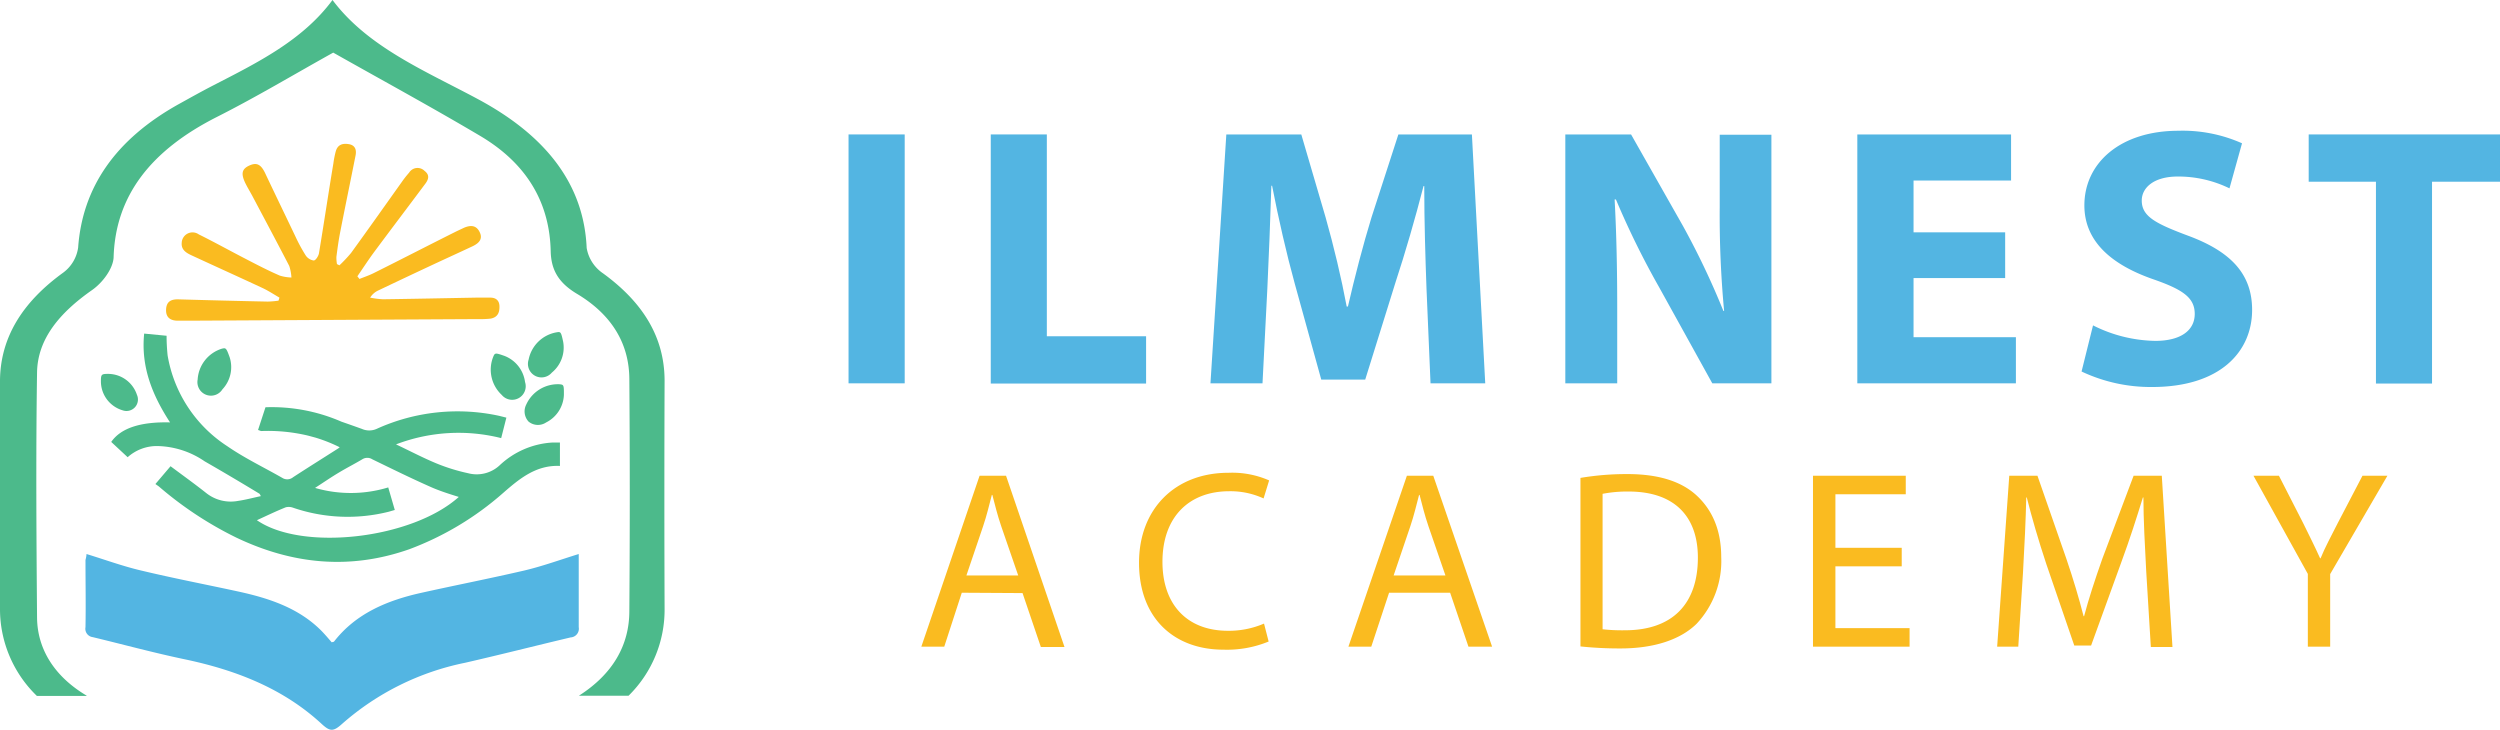 <svg xmlns="http://www.w3.org/2000/svg" id="Layer_1" data-name="Layer 1" viewBox="0 0 346.83 101.24"><defs><style>.cls-1{fill:#4cba8b;}.cls-2{fill:#fabb20;}.cls-3{fill:#53b5e2;}</style></defs><title>Logo</title><path class="cls-1" d="M42.76,60.44l0,0c.34.07.67.15,1,.24Z"></path><path class="cls-1" d="M76.7,61.39a11.65,11.65,0,0,0-7.4,3.18,4.67,4.67,0,0,1-4.36,1.08,25.93,25.93,0,0,1-4.39-1.36c-1.84-.76-3.62-1.7-5.61-2.64a24.26,24.26,0,0,1,14.59-.87l.72-2.84-1-.25a27.13,27.13,0,0,0-17,1.81,2.52,2.52,0,0,1-2.05,0c-.94-.34-1.88-.67-2.83-1a24.18,24.18,0,0,0-10.54-2L35.8,59.65l.42.15a24,24,0,0,1,6.54.64l1,.27a21.31,21.31,0,0,1,3.37,1.34l-.19.15c-2.1,1.34-4.21,2.66-6.27,4a1.28,1.28,0,0,1-1.52.09c-2.55-1.46-5.22-2.73-7.62-4.39a18.71,18.71,0,0,1-8.28-12.62c-.09-.9-.14-1.8-.14-2.7L20,46.28c-.47,4.65,1.16,8.58,3.59,12.32-4.14-.1-6.83.8-8.16,2.71l2.28,2.12a6.07,6.07,0,0,1,4.07-1.55A12,12,0,0,1,28.39,64Q32.22,66.2,36,68.5a1.29,1.29,0,0,1,.18.33c-1.08.23-2.11.51-3.15.66a5.46,5.46,0,0,1-4.42-1.09c-1.59-1.26-3.25-2.45-4.95-3.72l-2.1,2.47.47.33A50.3,50.3,0,0,0,32.8,74.59c7.77,3.7,15.74,4.51,24,1.6a41.8,41.8,0,0,0,13-7.8c2.29-2,4.59-3.9,7.88-3.75V61.39ZM35.64,72.17c1.29-.59,2.61-1.23,4-1.79a1.73,1.73,0,0,1,1,.05,23.36,23.36,0,0,0,13.3.56l.83-.24-.91-3.13a17.8,17.8,0,0,1-10.15.07c1.11-.72,2.2-1.47,3.34-2.15s2.15-1.19,3.21-1.82a1.29,1.29,0,0,1,1.39,0c2.64,1.28,5.27,2.58,8,3.79,1.26.57,2.62,1,4,1.43C57.14,74.78,41.93,76.52,35.64,72.17Z"></path><path class="cls-1" d="M78.23,54.79a4.48,4.48,0,0,1-2.47,3.82,2.05,2.05,0,0,1-2.43-.12A2.08,2.08,0,0,1,73,56.14a4.81,4.81,0,0,1,4.64-2.83C78.21,53.37,78.24,53.41,78.23,54.79Z"></path><path class="cls-1" d="M70,49.38A4.52,4.52,0,0,1,72.84,53a1.88,1.88,0,0,1-3.23,1.79,4.79,4.79,0,0,1-1.18-5.3C68.66,48.94,68.72,48.93,70,49.38Z"></path><path class="cls-1" d="M78.13,47.42a4.49,4.49,0,0,1-1.57,4.27,1.88,1.88,0,0,1-3.22-1.81,4.78,4.78,0,0,1,3.9-3.78C77.8,46,77.84,46.07,78.13,47.42Z"></path><path class="cls-1" d="M31.86,49.56a4.5,4.5,0,0,1-1,4.45,1.88,1.88,0,0,1-3.44-1.35,4.78,4.78,0,0,1,3.34-4.28C31.35,48.23,31.39,48.27,31.86,49.56Z"></path><path class="cls-1" d="M14,52.87c0-.95.09-1,1.05-1A4.23,4.23,0,0,1,19,54.78,1.59,1.59,0,0,1,17,56.92,4.19,4.19,0,0,1,14,52.87Z"></path><path class="cls-2" d="M38.77,41.29c-.78-.45-1.53-.95-2.34-1.33-3.26-1.52-6.54-3-9.8-4.51-.76-.35-1.51-.77-1.42-1.77a1.5,1.5,0,0,1,2.37-1.16c2.23,1.1,4.41,2.32,6.63,3.46,1.52.79,3,1.56,4.62,2.26a6.15,6.15,0,0,0,1.6.26,6.22,6.22,0,0,0-.3-1.6c-1.69-3.27-3.42-6.5-5.14-9.75-.33-.61-.7-1.21-1-1.84-.58-1.26-.41-1.88.59-2.34s1.59-.2,2.18,1C38.19,27,39.6,29.9,41,32.84a23,23,0,0,0,1.4,2.58,1.62,1.62,0,0,0,1.12.72c.28,0,.67-.64.73-1,.69-4.16,1.31-8.32,2-12.47A13.51,13.51,0,0,1,46.58,21c.26-.93.94-1.15,1.82-1s1.08.79.93,1.56c-.7,3.53-1.43,7.05-2.12,10.57-.23,1.16-.39,2.34-.54,3.51a5,5,0,0,0,.08,1l.34.17A20,20,0,0,0,48.7,35.1c2.38-3.28,4.71-6.58,7.06-9.88.3-.43.63-.85,1-1.27a1.37,1.37,0,0,1,2.14-.24c.81.61.51,1.28,0,1.92-2.3,3.08-4.62,6.14-6.91,9.22-.84,1.13-1.61,2.32-2.41,3.48l.29.37c.64-.26,1.3-.48,1.91-.78C55.64,36,59.5,34,63.37,32.07l1-.47c1.09-.47,1.81-.25,2.22.7s-.26,1.49-1,1.85c-1.89.89-3.79,1.75-5.67,2.63q-3.72,1.74-7.43,3.51a2.63,2.63,0,0,0-1.14,1,12,12,0,0,0,1.79.23c4.3-.06,8.59-.15,12.88-.23.65,0,1.31,0,2,0s1.24.32,1.27,1.17S69.08,44,68.09,44.2a12.23,12.23,0,0,1-1.71.07l-40.1.22c-.54,0-1.07,0-1.6,0-1,0-1.68-.41-1.64-1.53s.68-1.46,1.72-1.43q6.19.18,12.38.31a12.47,12.47,0,0,0,1.5-.13Z"></path><path class="cls-3" d="M12,76.86c2.55.78,5,1.68,7.54,2.28,4.46,1.07,9,1.94,13.46,2.91,4.29.93,8.37,2.27,11.51,5.38.28.28.54.57.8.86l.71.82c.18-.06.28-.06.32-.1,3-3.87,7.32-5.7,12.08-6.76s9.57-2,14.31-3.1c2.54-.6,5-1.5,7.56-2.29,0,.24,0,.53,0,.83,0,3.1,0,6.21,0,9.32a1.21,1.21,0,0,1-1.13,1.42c-4.89,1.16-9.76,2.4-14.65,3.52a36.9,36.9,0,0,0-17,8.43c-1.26,1.14-1.71,1.15-2.94,0-5.29-4.86-11.78-7.4-18.87-8.9-4.31-.9-8.56-2.06-12.84-3.09a1.17,1.17,0,0,1-1-1.38c.06-3.1,0-6.21,0-9.32C11.93,77.41,12,77.12,12,76.86Z"></path><path class="cls-3" d="M125.51,18.65V53.18h-7.79V18.65Z"></path><path class="cls-3" d="M137.45,18.65h7.78v28H159v6.56H137.45Z"></path><path class="cls-3" d="M197.9,40c-.15-4.15-.31-9.17-.31-14.19h-.1c-1.13,4.41-2.56,9.33-3.89,13.37l-4.2,13.48h-6.1L179.61,39.3c-1.13-4.1-2.25-9-3.13-13.53h-.1c-.15,4.67-.35,10-.56,14.3l-.67,13.11h-7.22l2.2-34.53h10.4l3.38,11.53c1.13,4,2.16,8.3,2.92,12.35H187c.92-4,2.1-8.56,3.28-12.4L194,18.65H204.2l1.85,34.53h-7.59Z"></path><path class="cls-3" d="M217.16,53.18V18.65h9.12l7.18,12.66a108.56,108.56,0,0,1,5.63,11.83h.1a142.27,142.27,0,0,1-.61-14.45v-10h7.17V53.18h-8.2l-7.37-13.32a115.71,115.71,0,0,1-6-12.19H224c.25,4.61.36,9.48.36,15.11v10.4Z"></path><path class="cls-3" d="M278.18,38.58H265.47v8.2h14.2v6.4h-22V18.65H279v6.4H265.47v7.18h12.71Z"></path><path class="cls-3" d="M290.37,45.14A19.79,19.79,0,0,0,299,47.29c3.59,0,5.48-1.49,5.48-3.74s-1.64-3.38-5.79-4.82c-5.73-2-9.52-5.22-9.52-10.24,0-5.89,5-10.35,13.06-10.35a20.23,20.23,0,0,1,8.81,1.74l-1.74,6.25a16.2,16.2,0,0,0-7.17-1.64c-3.38,0-5,1.59-5,3.33,0,2.2,1.89,3.18,6.4,4.87,6.1,2.25,8.91,5.43,8.91,10.3,0,5.78-4.4,10.7-13.88,10.7a22.47,22.47,0,0,1-9.78-2.15Z"></path><path class="cls-3" d="M329.62,25.21h-9.33V18.65h26.54v6.56H337.4v28h-7.78Z"></path><path class="cls-2" d="M133.43,82.23,131,89.71h-3.18L135.9,66h3.67l8.11,23.76H144.4l-2.54-7.48Zm7.83-2.39L138.9,73c-.53-1.55-.88-3-1.23-4.34h-.07c-.36,1.38-.71,2.86-1.2,4.31l-2.33,6.87Z"></path><path class="cls-2" d="M176,89a15.18,15.18,0,0,1-6.28,1.13c-6.7,0-11.7-4.23-11.7-12.06,0-7.47,5-12.48,12.41-12.48a12.69,12.69,0,0,1,5.64,1.06l-.77,2.5a11,11,0,0,0-4.76-1c-5.57,0-9.27,3.56-9.27,9.8,0,5.85,3.35,9.56,9.09,9.56a12.29,12.29,0,0,0,5-1Z"></path><path class="cls-2" d="M192.71,82.23l-2.47,7.48h-3.17L195.18,66h3.66L207,89.71h-3.28l-2.54-7.48Zm7.82-2.39L198.17,73c-.53-1.55-.88-3-1.23-4.34h-.07c-.36,1.38-.71,2.86-1.2,4.31l-2.33,6.87Z"></path><path class="cls-2" d="M219.26,66.3a38.58,38.58,0,0,1,6.52-.53c4.41,0,7.55,1.06,9.63,3s3.38,4.69,3.38,8.53a12.71,12.71,0,0,1-3.42,9.24c-2.25,2.21-5.92,3.42-10.54,3.42a51.81,51.81,0,0,1-5.57-.28Zm3.07,21a24.74,24.74,0,0,0,3.1.14c6.59,0,10.12-3.66,10.12-10.08,0-5.61-3.14-9.17-9.62-9.17a18.06,18.06,0,0,0-3.6.32Z"></path><path class="cls-2" d="M263.83,78.57h-9.2v8.57h10.29v2.57h-13.4V66h12.87v2.57h-9.76V76h9.2Z"></path><path class="cls-2" d="M297.75,79.27c-.18-3.31-.39-7.33-.39-10.26h-.07c-.85,2.75-1.8,5.75-3,9L290.1,89.56h-2.33l-3.88-11.31c-1.12-3.38-2-6.42-2.71-9.24h-.07c-.07,3-.25,6.91-.46,10.51L280,89.71h-2.93L278.75,66h3.91l4,11.49c1,2.93,1.77,5.54,2.4,8h.07c.63-2.39,1.48-5,2.54-8L296,66h3.91l1.48,23.76h-3Z"></path><path class="cls-2" d="M320.17,89.71V79.62L312.63,66h3.53l3.35,6.55c.88,1.8,1.62,3.25,2.36,4.9h.07c.63-1.55,1.48-3.1,2.39-4.9L327.75,66h3.46l-7.94,13.64V89.71Z"></path><path class="cls-1" d="M5.12,96.55h6.94l-.17-.12C7.5,93.78,5.18,90,5.14,85.68c-.09-11.33-.17-22.67,0-34,.07-4.67,3.15-8.3,7.62-11.43,1.53-1.07,2.91-3,3-4.51.24-8.57,5.15-14.87,14.34-19.52,5.52-2.79,10.75-5.93,16.13-8.92,6.64,3.75,13.61,7.54,20.38,11.55s9.65,9.59,9.79,16c.06,2.51,1,4.33,3.64,5.91,4.92,2.94,7.24,7,7.27,11.81q.12,16.09,0,32.19c0,4.73-2.28,8.75-7,11.76H87.2a16.71,16.71,0,0,0,5-12.09q-.06-15.79,0-31.59c0-6-2.95-10.86-8.57-14.94a5.32,5.32,0,0,1-2.24-3.5C81,25.51,75.7,18.8,66.34,13.77,59.05,9.85,51.05,6.57,46.13,0,42,5.59,35.74,8.68,29.58,11.85c-1.63.84-3.2,1.72-4.79,2.6C16,19.35,11.44,26,10.84,34.35a5.22,5.22,0,0,1-2.12,3.51C3.1,41.94.06,46.83,0,52.77Q0,68.72,0,84.66A16.76,16.76,0,0,0,5.12,96.55Z"></path></svg>